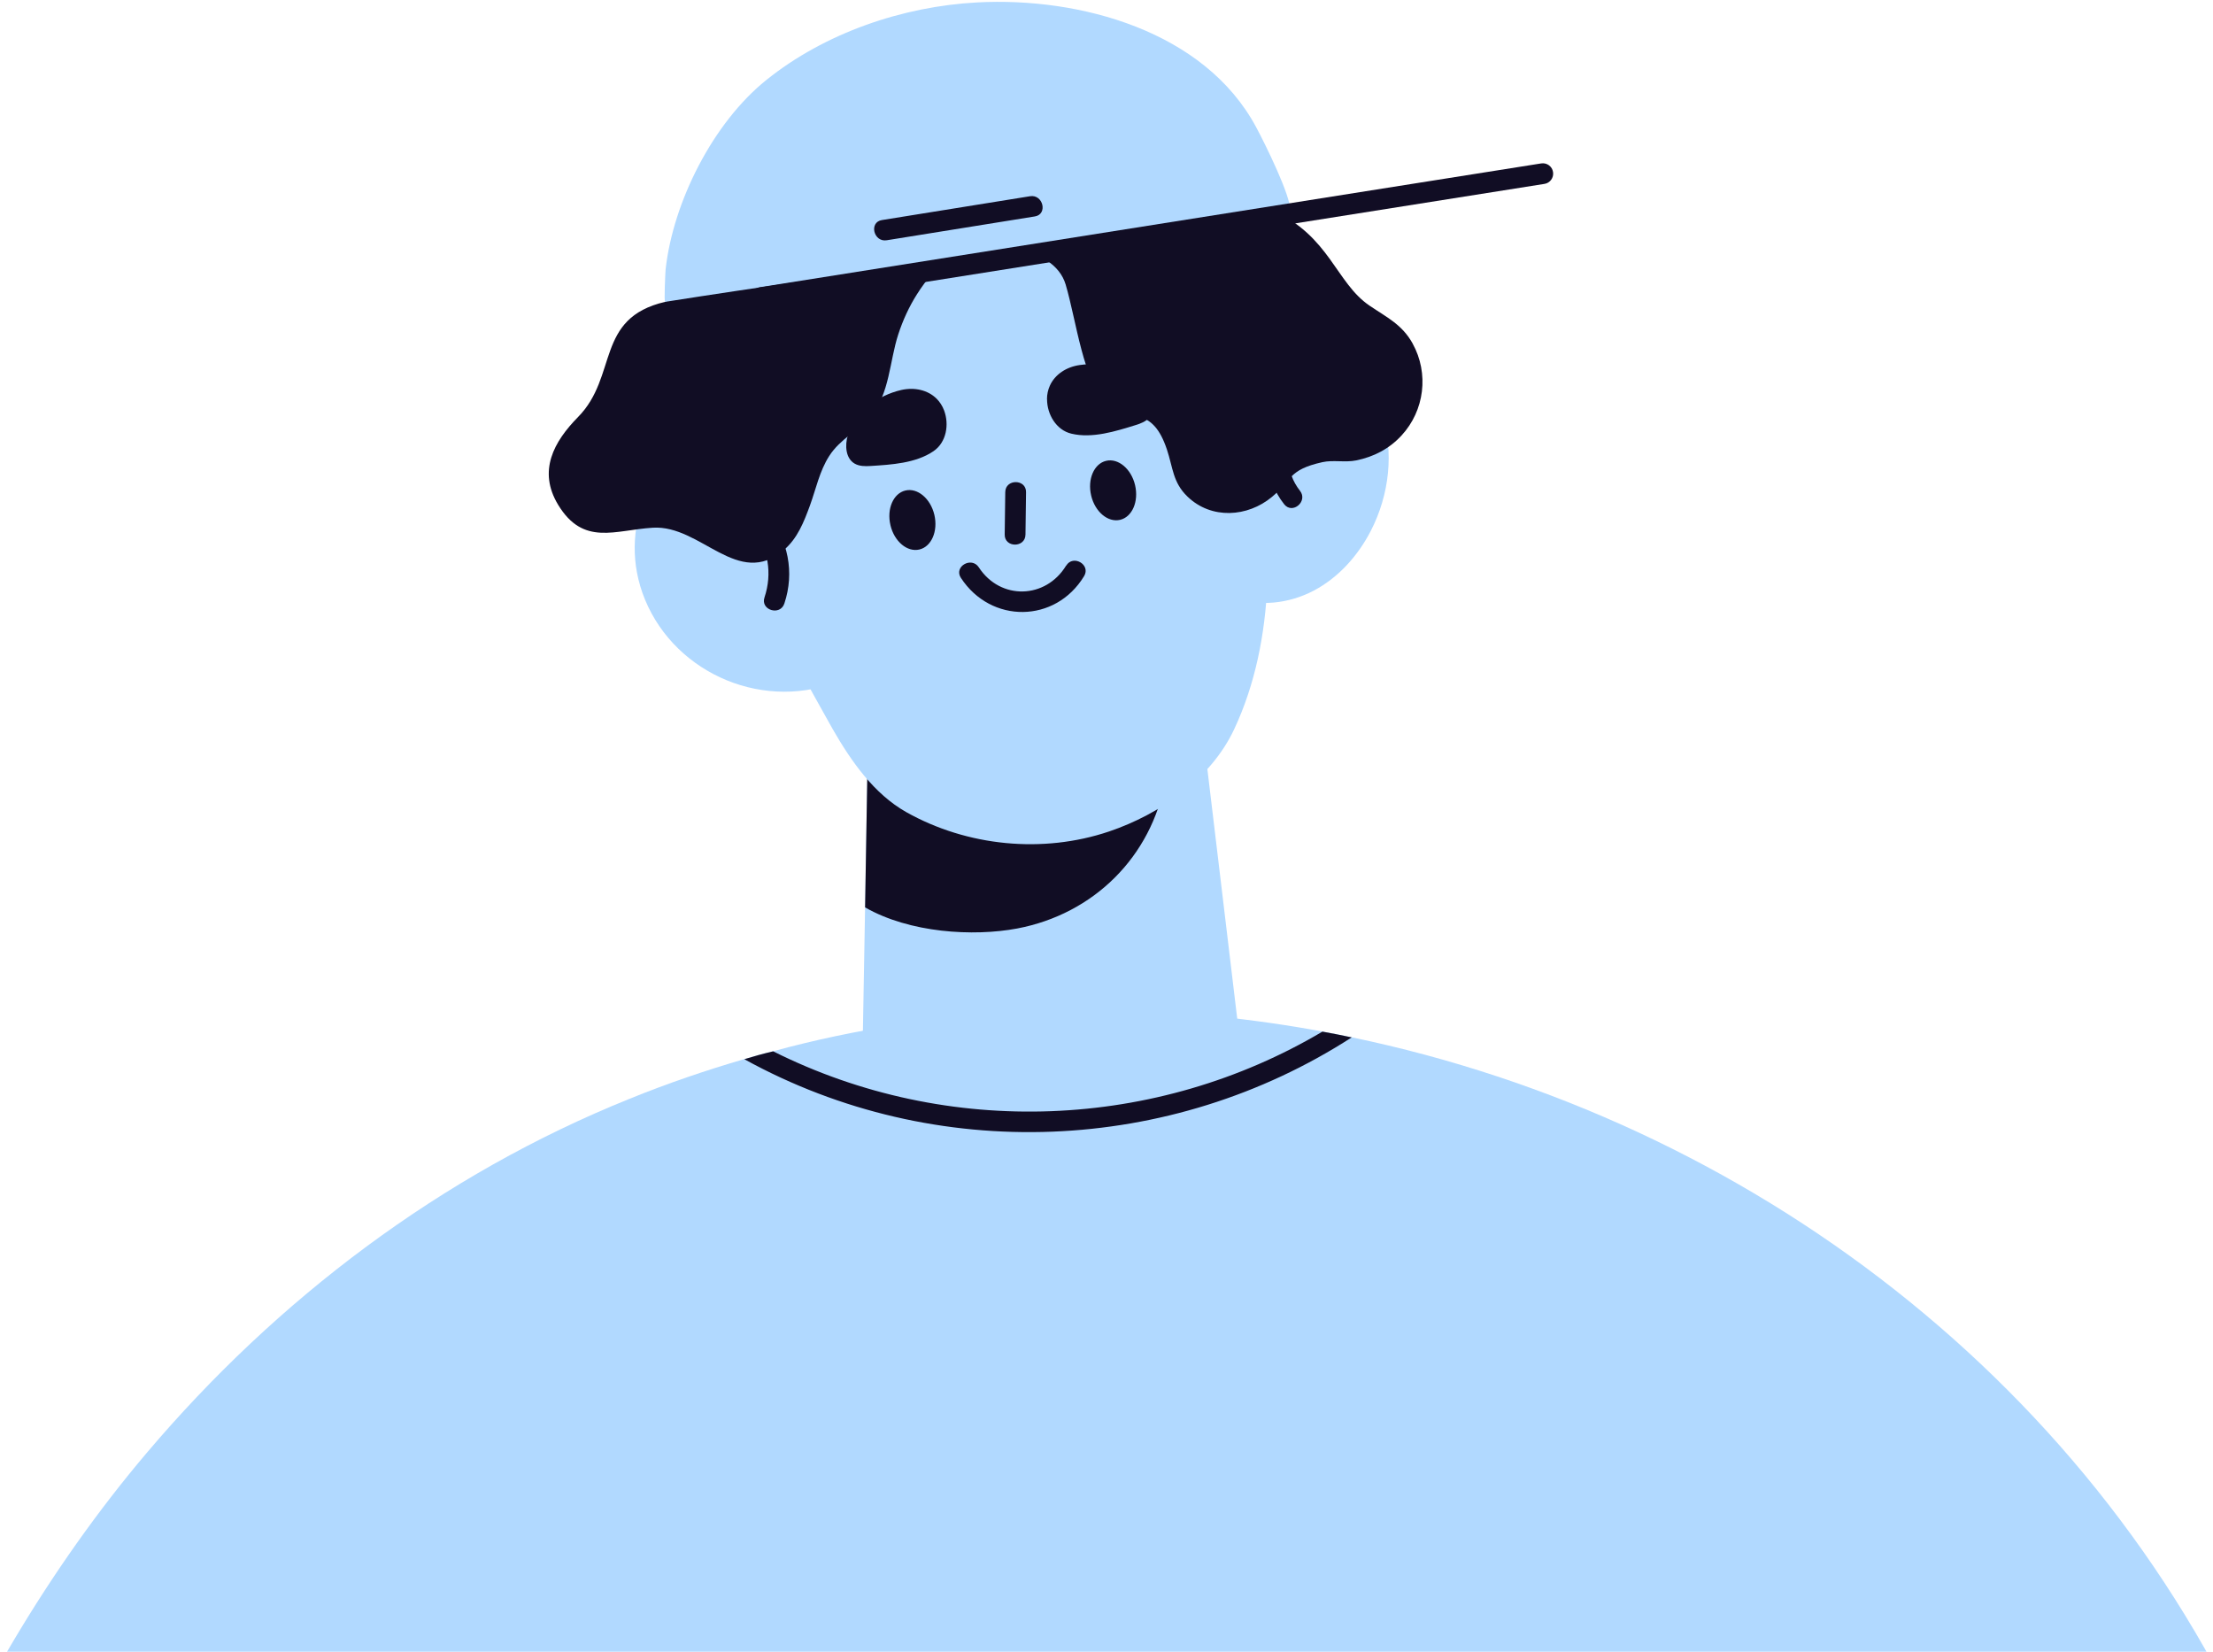 <svg width="201" height="150" viewBox="0 0 201 150" fill="none" xmlns="http://www.w3.org/2000/svg">
<g clip-path="url(#clip0_20604_20196)">
<path d="M78.935 61.678L78.834 66.873L78.574 82.405L78.156 105.96L92.638 113.85L114.193 107.719L108.602 60.983L78.935 61.678Z" fill="#B1D9FF"/>
<path d="M78.834 66.873L78.574 82.405C82.627 84.727 88.389 85.069 92.385 84.322C99.344 83.006 104.587 77.799 105.841 70.878C105.949 70.258 105.493 69.954 105.005 69.941C103.371 67.322 99.718 66.455 96.925 65.601C93.024 64.38 88.902 63.646 84.837 64.38C82.829 64.741 80.702 65.607 78.834 66.86V66.873Z" fill="#110D24"/>
<path d="M69.862 51.568C71.192 55.794 71.686 59.224 73.883 63.083C74.478 64.127 75.042 65.19 75.643 66.234C77.296 69.112 79.373 72.099 82.33 73.763C87.858 76.863 94.722 77.54 100.738 75.509C105.373 73.94 109.977 70.739 112.092 66.234C115.91 58.123 115.752 47.949 113.814 39.212C112.155 31.708 107.754 21.636 100.915 17.498C93.5 13.012 84.287 13.038 76.815 17.353C65.385 23.964 66.607 41.255 69.856 51.568H69.862Z" fill="#B1D9FF"/>
<path d="M107.631 50.898C108.777 52.346 110.24 53.593 111.968 54.245C114.343 55.137 117.085 54.82 119.326 53.637C121.568 52.454 123.335 50.474 124.5 48.221C126.19 44.95 126.653 41.009 125.481 37.523C124.31 34.037 121.441 31.095 117.895 30.108C111.075 28.21 106.693 32.923 105.376 38.706C104.42 42.913 105.091 47.684 107.631 50.898Z" fill="#B1D9FF"/>
<path d="M58.132 53.169C60.247 60.35 68.105 64.437 75.235 62.21C79.94 60.736 81.903 57.452 82.441 53.587C82.84 53.979 83.245 54.358 83.701 54.713C84.531 55.352 85.462 54.017 84.632 53.384C83.853 52.783 83.188 52.087 82.6 51.34C82.625 49.063 82.27 46.671 81.764 44.394C81.536 43.375 79.94 43.672 80.168 44.697C80.421 45.836 80.656 47.038 80.826 48.24C80.01 46.089 79.82 43.71 80.39 41.37C80.636 40.364 79.111 39.8 78.864 40.813C78.712 41.433 78.61 42.053 78.547 42.673C75.849 38.706 70.859 36.504 65.971 38.105C59.759 40.129 56.308 46.981 58.138 53.175L58.132 53.169Z" fill="#B1D9FF"/>
<path d="M99.106 45.001C99.454 46.481 100.632 47.468 101.734 47.209C102.836 46.95 103.444 45.539 103.095 44.058C102.747 42.578 101.569 41.591 100.467 41.85C99.366 42.11 98.758 43.52 99.106 44.995V45.001Z" fill="#110D24"/>
<path d="M80.876 47.696C81.224 49.176 82.402 50.163 83.503 49.904C84.605 49.645 85.213 48.234 84.865 46.753C84.516 45.273 83.339 44.286 82.237 44.545C81.135 44.805 80.527 46.216 80.876 47.69V47.696Z" fill="#110D24"/>
<path d="M91.254 48.544C91.273 47.26 91.286 45.975 91.305 44.691C91.317 43.476 93.211 43.483 93.192 44.697C93.179 45.982 93.16 47.266 93.141 48.55C93.128 49.765 91.235 49.759 91.254 48.544Z" fill="#110D24"/>
<path d="M116.497 37.864C117.219 36.89 118.77 37.965 118.042 38.946C116.738 40.699 116.712 42.843 118.074 44.571C118.827 45.526 117.39 46.747 116.636 45.792C114.762 43.419 114.686 40.306 116.497 37.864Z" fill="#110D24"/>
<path d="M85.069 36.207C84.264 35.41 83.049 35.15 81.865 35.416C79.743 35.897 77.647 37.415 77.001 39.547C76.729 40.452 76.805 41.616 77.615 42.097C78.046 42.35 78.578 42.35 79.078 42.318C80.959 42.198 83.182 42.072 84.79 40.971C85.968 40.167 86.227 38.535 85.746 37.263C85.588 36.846 85.353 36.491 85.069 36.207Z" fill="#110D24"/>
<path d="M95.1 36.257C95.1 37.617 95.923 39.054 97.31 39.383C99.203 39.838 101.325 39.168 103.123 38.611C103.604 38.465 104.105 38.276 104.415 37.883C105.004 37.143 104.655 36.029 104.079 35.283C102.718 33.518 100.217 32.841 98.064 33.151C96.861 33.322 95.816 33.999 95.353 35.03C95.189 35.397 95.094 35.808 95.094 36.257H95.1Z" fill="#110D24"/>
<path d="M69.715 46.715C68.948 45.773 67.581 47.076 68.347 48.013C69.797 49.797 70.158 52.093 69.436 54.257C69.05 55.409 70.861 55.959 71.241 54.808C72.184 51.98 71.583 49.019 69.715 46.715Z" fill="#110D24"/>
<path d="M96.831 51.366C94.982 54.409 90.866 54.529 88.903 51.524C88.244 50.512 86.604 51.454 87.275 52.479C90.005 56.661 95.862 56.611 98.465 52.321C99.098 51.283 97.464 50.328 96.837 51.372L96.831 51.366Z" fill="#110D24"/>
<path d="M86.559 22.87C87.616 14.657 63.725 25.426 60.419 27.412C54.024 28.899 56.164 34.157 52.498 37.877C50.3 40.11 48.831 42.767 50.693 45.842C52.985 49.62 55.854 48.133 59.292 47.924C63.668 47.652 67.024 53.504 71.191 49.955C72.438 48.892 73.014 47.405 73.565 45.906C74.116 44.394 74.433 42.786 75.313 41.414C76.32 39.838 77.972 39.117 79.138 37.731C80.79 35.764 80.809 32.746 81.582 30.38C82 29.095 82.563 27.861 83.285 26.723C83.703 26.058 84.172 25.432 84.672 24.831C85.007 24.432 86.502 23.319 86.559 22.876V22.87Z" fill="#110D24"/>
<path d="M128.306 31.196C127.344 29.462 125.957 28.823 124.386 27.754C121.322 25.672 120.783 21.427 115.528 19.074C109.582 10.754 96.854 18.226 89.629 21.984C89.211 22.205 95.689 22.13 96.79 25.837C97.766 29.127 98.412 34.796 100.489 36.453C102.825 38.32 104.668 36.89 105.985 40.813C106.542 42.477 106.517 43.812 107.859 45.102C110.025 47.184 113.305 46.975 115.528 45.127C117.377 43.596 116.959 42.673 120.112 41.97C121.087 41.755 122.183 42.015 123.177 41.812C124.785 41.483 126.179 40.762 127.299 39.547C129.389 37.282 129.801 33.91 128.306 31.202V31.196Z" fill="#110D24"/>
<path d="M60.412 27.412C77.262 24.761 100.33 21.737 117.174 19.093C117.269 17.852 114.913 13.076 114.09 11.545C109.404 2.814 98.082 -0.28 88.755 0.22C81.979 0.58 74.919 2.991 69.6 7.268C64.755 11.159 61.14 18.333 60.456 24.458C60.437 24.616 60.298 27.438 60.412 27.419V27.412Z" fill="#B1D9FF"/>
<path d="M69.162 27.956C68.706 27.956 68.307 27.627 68.231 27.159C68.148 26.647 68.503 26.16 69.016 26.084L139.981 14.841C140.501 14.759 140.982 15.113 141.058 15.625C141.14 16.138 140.786 16.625 140.273 16.701L69.307 27.944C69.257 27.95 69.206 27.956 69.162 27.956Z" fill="#110D24"/>
<path d="M93.553 17.821C89.069 18.542 84.586 19.263 80.103 19.985C78.906 20.174 79.343 22.016 80.54 21.819C85.023 21.098 89.506 20.377 93.99 19.656C95.186 19.466 94.749 17.625 93.553 17.821Z" fill="#110D24"/>
<path d="M220.14 242.62C214.346 282.441 174.883 316.024 172.408 318.099C172.332 318.156 172.294 318.194 172.294 318.194L172.123 320.832L158.945 586.503L158.926 586.787C158.888 587.331 158.964 587.882 159.135 588.388C159.401 589.274 159.927 590.046 160.68 590.615L175.954 602.181C177.499 603.351 176.669 605.837 174.706 605.837H122.408C118.767 605.837 115.721 603.066 115.386 599.441L114.385 588.388L114.214 586.503L103.209 464.844L102.132 453.032L101.322 464.768L92.786 586.503L92.653 588.388L91.899 599.163C91.633 602.933 88.499 605.844 84.744 605.844H36.752C35.188 605.844 34.39 603.958 35.466 602.826L45.357 592.526C46.225 591.602 46.681 590.356 46.567 589.071C46.548 588.863 46.529 588.635 46.51 588.394C46.453 587.85 46.396 587.224 46.339 586.509C43.337 552.591 27.95 346.064 25.607 320.744V320.687C25.512 319.668 25.455 318.953 25.417 318.555C25.398 318.308 25.379 318.194 25.379 318.194C25.379 318.194 24.606 317.555 23.568 316.663C23.416 316.549 23.283 316.435 23.131 316.321C21.111 314.626 18.357 312.304 17.711 311.734C11.917 306.527 6.439 300.928 1.494 294.924C-35.113 250.535 -21.974 173.588 13.316 131.957C25.17 117.962 40.108 106.662 57.173 99.791C60.612 98.393 64.082 97.21 67.596 96.185C68.464 95.919 69.331 95.679 70.218 95.47C73.954 94.452 77.715 93.661 81.508 93.072C94.4 91.054 107.451 91.339 120.097 93.674C120.983 93.825 121.87 94.015 122.756 94.199C158.61 101.652 190.765 125.643 205.772 160.864C216.645 186.387 224.18 214.649 220.121 242.601L220.14 242.62Z" fill="#B1D9FF"/>
<path d="M122.772 94.211C106.365 104.796 85.032 105.796 67.606 96.192C68.473 95.926 69.341 95.685 70.227 95.477C86.127 103.436 105.061 102.607 120.113 93.686C120.999 93.838 121.886 94.028 122.772 94.211Z" fill="#110D24"/>
</g>
<defs>
<clipPath id="clip0_20604_20196">
<rect width="201" height="150" fill="white"/>
</clipPath>
</defs>
</svg>
